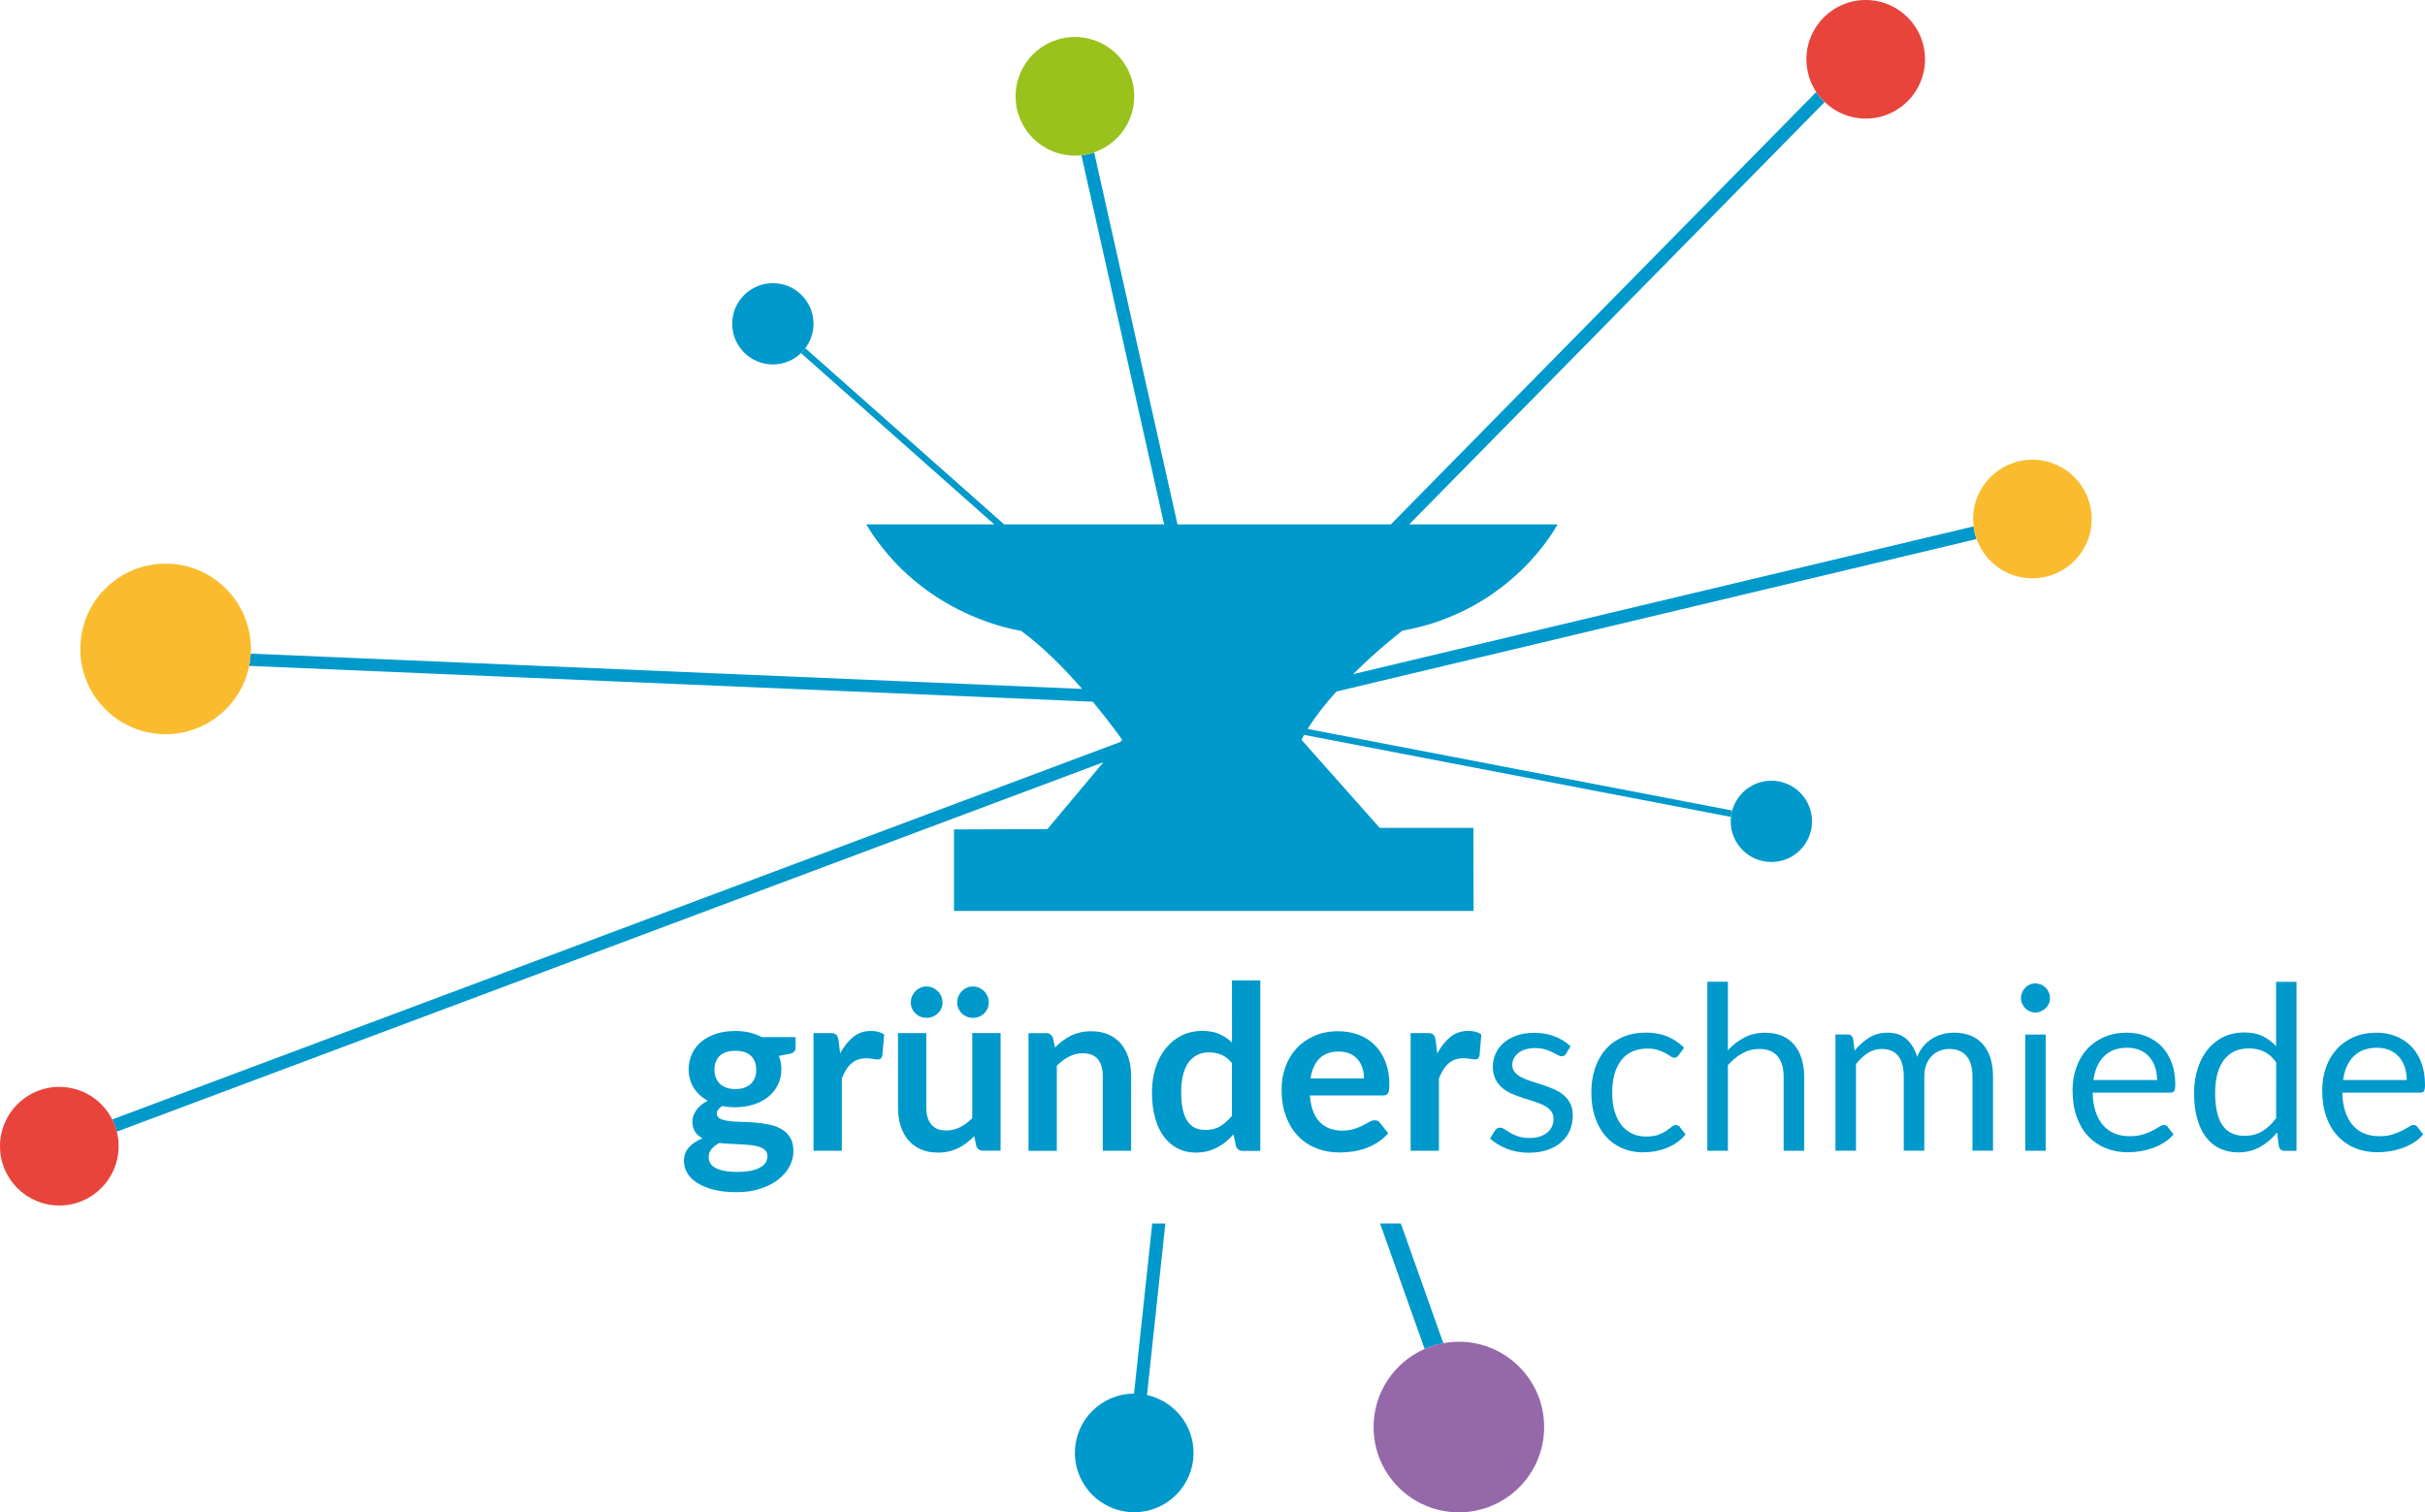 <svg xmlns="http://www.w3.org/2000/svg" xmlns:xlink="http://www.w3.org/1999/xlink" id="Ebene_1" x="0px" y="0px" viewBox="0 0 371.63 231.79" style="enable-background:new 0 0 371.63 231.79;" xml:space="preserve">
<style type="text/css">
	.st0{fill:none;}
	.st1{fill:#0099CC;}
	.st2{fill:#9568AA;}
	.st3{fill:#E8443C;}
	.st4{fill:#99C21D;}
	.st5{fill:#FABC2E;}
</style>
<g>
	<path class="st0" d="M329.35,161.97c-0.39-0.44-0.87-0.78-1.43-1.02s-1.2-0.36-1.92-0.36c-1.51,0-2.7,0.44-3.57,1.31   c-0.87,0.87-1.41,2.08-1.62,3.63h9.74c0-0.73-0.1-1.39-0.31-2C330.05,162.93,329.75,162.41,329.35,161.97z"></path>
	<path class="st0" d="M208.79,163.69c-0.16-0.5-0.4-0.93-0.71-1.31c-0.32-0.38-0.72-0.67-1.2-0.89c-0.49-0.22-1.05-0.33-1.7-0.33   c-1.27,0-2.26,0.36-2.97,1.07c-0.72,0.72-1.17,1.73-1.37,3.04h8.19C209.03,164.72,208.95,164.19,208.79,163.69z"></path>
	<path class="st0" d="M187.17,161.68c-0.58-0.25-1.2-0.37-1.87-0.37c-0.66,0-1.25,0.12-1.78,0.37s-0.98,0.62-1.35,1.12   s-0.66,1.13-0.86,1.9s-0.3,1.67-0.3,2.72c0,1.05,0.08,1.95,0.25,2.68c0.17,0.73,0.41,1.33,0.73,1.79c0.32,0.46,0.7,0.8,1.16,1   s0.97,0.31,1.53,0.31c0.9,0,1.67-0.19,2.3-0.56s1.23-0.91,1.79-1.6v-8.09C188.28,162.35,187.75,161.93,187.17,161.68z"></path>
	<path class="st0" d="M112.7,161.06c-1.07,0-1.87,0.26-2.4,0.78c-0.53,0.52-0.8,1.23-0.8,2.12c0,0.42,0.07,0.81,0.2,1.18   s0.33,0.68,0.6,0.94s0.6,0.47,1,0.62s0.87,0.22,1.4,0.22c0.54,0,1.01-0.07,1.41-0.22s0.73-0.35,0.99-0.61   c0.26-0.26,0.46-0.57,0.6-0.93s0.2-0.76,0.2-1.2c0-0.89-0.27-1.6-0.8-2.12C114.56,161.33,113.76,161.06,112.7,161.06z"></path>
	<path class="st0" d="M108.6,177.4c0,0.32,0.08,0.61,0.24,0.89c0.16,0.28,0.41,0.51,0.76,0.71c0.35,0.2,0.79,0.35,1.35,0.47   c0.55,0.11,1.22,0.17,2.02,0.17c0.81,0,1.51-0.06,2.09-0.18c0.59-0.12,1.07-0.29,1.45-0.51c0.38-0.22,0.66-0.47,0.84-0.77   c0.18-0.3,0.26-0.62,0.26-0.98s-0.11-0.64-0.32-0.85s-0.5-0.39-0.86-0.52s-0.79-0.22-1.27-0.28c-0.49-0.06-1-0.1-1.55-0.13   s-1.11-0.06-1.69-0.08s-1.15-0.07-1.7-0.14c-0.48,0.27-0.87,0.59-1.17,0.95C108.75,176.5,108.6,176.92,108.6,177.4z"></path>
	<path class="st0" d="M346.91,161.17c-0.68-0.32-1.44-0.47-2.29-0.47c-1.65,0-2.92,0.59-3.82,1.78c-0.89,1.18-1.34,2.87-1.34,5.06   c0,1.16,0.1,2.15,0.3,2.98c0.2,0.83,0.49,1.51,0.88,2.04c0.39,0.53,0.86,0.92,1.42,1.17s1.2,0.37,1.92,0.37   c1.03,0,1.93-0.23,2.7-0.7s1.47-1.13,2.12-1.99v-8.6C348.22,162.03,347.59,161.49,346.91,161.17z"></path>
	<path class="st0" d="M367.61,161.97c-0.39-0.44-0.87-0.78-1.43-1.02s-1.2-0.36-1.92-0.36c-1.51,0-2.7,0.44-3.57,1.31   c-0.87,0.87-1.41,2.08-1.62,3.63h9.74c0-0.73-0.1-1.39-0.31-2C368.31,162.93,368.01,162.41,367.61,161.97z"></path>
	<path class="st1" d="M114.87,158.26c-0.67-0.16-1.4-0.24-2.17-0.24c-1.03,0-1.98,0.13-2.86,0.4c-0.87,0.27-1.63,0.66-2.27,1.17   c-0.64,0.51-1.14,1.12-1.49,1.85s-0.54,1.53-0.54,2.42c0,1.1,0.26,2.06,0.78,2.88s1.24,1.48,2.15,1.97   c-0.4,0.2-0.75,0.42-1.05,0.68s-0.55,0.52-0.74,0.8c-0.19,0.28-0.34,0.57-0.43,0.85s-0.14,0.57-0.14,0.83   c0,0.67,0.14,1.21,0.42,1.62c0.28,0.41,0.66,0.74,1.13,0.99c-0.88,0.34-1.57,0.8-2.08,1.37s-0.77,1.28-0.77,2.11   c0,0.62,0.16,1.22,0.49,1.79c0.33,0.57,0.83,1.08,1.49,1.52c0.67,0.44,1.51,0.79,2.51,1.06c1.01,0.26,2.19,0.4,3.55,0.4   c1.38,0,2.62-0.18,3.7-0.54c1.08-0.36,2-0.83,2.74-1.42c0.74-0.59,1.31-1.25,1.71-2c0.39-0.75,0.59-1.52,0.59-2.32   c0-0.86-0.17-1.56-0.5-2.1c-0.33-0.54-0.78-0.98-1.33-1.29c-0.55-0.32-1.18-0.55-1.88-0.69s-1.42-0.25-2.16-0.31   s-1.46-0.1-2.16-0.11s-1.33-0.06-1.88-0.13c-0.55-0.07-0.99-0.19-1.33-0.36s-0.5-0.44-0.5-0.8c0-0.42,0.28-0.8,0.84-1.14   c0.64,0.13,1.31,0.19,1.99,0.19c1,0,1.93-0.14,2.79-0.41c0.86-0.28,1.61-0.67,2.24-1.17s1.13-1.12,1.49-1.84   c0.36-0.72,0.54-1.53,0.54-2.42c0-0.38-0.03-0.73-0.1-1.07s-0.16-0.66-0.27-0.97l1.62-0.3c0.62-0.12,0.93-0.43,0.93-0.95v-1.62   h-5.19C116.17,158.65,115.54,158.42,114.87,158.26z M110.22,175.18c0.55,0.07,1.12,0.12,1.7,0.14s1.14,0.05,1.69,0.08   s1.06,0.07,1.55,0.13c0.49,0.06,0.91,0.15,1.27,0.28s0.65,0.3,0.86,0.52s0.32,0.5,0.32,0.85s-0.09,0.68-0.26,0.98   c-0.18,0.3-0.45,0.56-0.84,0.77c-0.38,0.22-0.86,0.39-1.45,0.51c-0.59,0.12-1.28,0.18-2.09,0.18c-0.8,0-1.47-0.06-2.02-0.17   c-0.55-0.11-1-0.27-1.35-0.47c-0.35-0.2-0.6-0.44-0.76-0.71c-0.16-0.28-0.24-0.57-0.24-0.89c0-0.48,0.15-0.9,0.45-1.27   C109.35,175.77,109.74,175.45,110.22,175.18z M115.69,165.16c-0.13,0.36-0.33,0.67-0.6,0.93c-0.26,0.26-0.6,0.46-0.99,0.61   s-0.87,0.22-1.41,0.22c-0.53,0-0.99-0.07-1.4-0.22s-0.74-0.35-1-0.62s-0.46-0.58-0.6-0.94s-0.2-0.76-0.2-1.18   c0-0.89,0.27-1.6,0.8-2.12c0.53-0.52,1.33-0.78,2.4-0.78c1.07,0,1.87,0.26,2.4,0.78c0.53,0.52,0.8,1.23,0.8,2.12   C115.9,164.4,115.83,164.8,115.69,165.16z"></path>
	<path class="st1" d="M130.77,158.93c-0.77,0.62-1.45,1.46-2.02,2.54l-0.25-2.04c-0.06-0.41-0.18-0.69-0.35-0.85   c-0.18-0.16-0.49-0.24-0.93-0.24h-2.55v18.04h4.34v-11.11c0.2-0.48,0.41-0.91,0.64-1.28c0.23-0.38,0.49-0.69,0.79-0.96   s0.64-0.47,1.01-0.61c0.38-0.14,0.8-0.21,1.28-0.21c0.33,0,0.67,0.03,1.01,0.09c0.35,0.06,0.61,0.09,0.78,0.09   c0.19,0,0.34-0.04,0.45-0.13s0.2-0.24,0.25-0.45l0.28-3.25c-0.5-0.36-1.17-0.54-2-0.54C132.46,158,131.55,158.31,130.77,158.93z"></path>
	<path class="st1" d="M141.05,155.83c0.29,0.12,0.59,0.18,0.91,0.18c0.34,0,0.66-0.06,0.96-0.18s0.56-0.29,0.79-0.5   s0.41-0.46,0.54-0.75c0.13-0.29,0.19-0.59,0.19-0.92c0-0.34-0.06-0.66-0.19-0.96s-0.31-0.56-0.54-0.78s-0.49-0.4-0.79-0.53   s-0.62-0.19-0.96-0.19c-0.32,0-0.62,0.06-0.91,0.19c-0.29,0.13-0.54,0.3-0.76,0.53s-0.39,0.48-0.52,0.78s-0.19,0.62-0.19,0.96   c0,0.33,0.06,0.64,0.19,0.92c0.13,0.29,0.3,0.54,0.52,0.75S140.76,155.71,141.05,155.83z"></path>
	<path class="st1" d="M148.16,155.83c0.29,0.12,0.6,0.18,0.93,0.18c0.34,0,0.66-0.06,0.96-0.18s0.56-0.29,0.77-0.5   c0.22-0.21,0.39-0.46,0.52-0.75c0.13-0.29,0.19-0.59,0.19-0.92c0-0.34-0.06-0.66-0.19-0.96s-0.3-0.56-0.52-0.78   c-0.22-0.22-0.48-0.4-0.77-0.53s-0.62-0.19-0.96-0.19c-0.33,0-0.64,0.06-0.93,0.19s-0.55,0.3-0.76,0.53   c-0.22,0.22-0.39,0.48-0.52,0.78c-0.13,0.3-0.19,0.62-0.19,0.96c0,0.33,0.06,0.64,0.19,0.92c0.13,0.29,0.3,0.54,0.52,0.75   C147.61,155.54,147.87,155.71,148.16,155.83z"></path>
	<path class="st1" d="M148.99,171.39c-0.59,0.59-1.21,1.05-1.86,1.38c-0.66,0.33-1.36,0.5-2.11,0.5c-1.02,0-1.78-0.3-2.29-0.91   c-0.51-0.6-0.77-1.46-0.77-2.56v-11.46h-4.34v11.46c0,1.01,0.13,1.93,0.4,2.77s0.65,1.56,1.17,2.17c0.52,0.61,1.15,1.08,1.91,1.42   c0.76,0.33,1.63,0.5,2.61,0.5c0.61,0,1.17-0.06,1.69-0.18c0.52-0.12,1-0.29,1.46-0.51c0.46-0.22,0.88-0.49,1.28-0.8   s0.79-0.65,1.16-1.03l0.3,1.44c0.15,0.53,0.52,0.79,1.09,0.79h2.65v-18.04h-4.34V171.39z"></path>
	<path class="st1" d="M168.24,162.34c0.5,0.6,0.76,1.46,0.76,2.56v11.48h4.34V164.9c0-1.01-0.13-1.93-0.4-2.77   c-0.26-0.84-0.65-1.56-1.16-2.16c-0.51-0.6-1.15-1.07-1.91-1.41c-0.76-0.33-1.64-0.5-2.62-0.5c-0.61,0-1.17,0.06-1.69,0.18   c-0.52,0.12-1,0.29-1.45,0.51s-0.88,0.49-1.28,0.79s-0.79,0.64-1.15,1.02l-0.3-1.42c-0.18-0.53-0.54-0.79-1.11-0.79h-2.65v18.04   h4.34v-13.05c0.59-0.59,1.21-1.05,1.86-1.39c0.66-0.34,1.36-0.51,2.11-0.51C166.97,161.43,167.74,161.74,168.24,162.34z"></path>
	<path class="st1" d="M188.78,159.78c-0.56-0.54-1.2-0.97-1.92-1.29c-0.72-0.32-1.58-0.48-2.58-0.48c-1.18,0-2.25,0.24-3.2,0.71   c-0.95,0.47-1.76,1.13-2.44,1.98c-0.68,0.84-1.2,1.84-1.56,2.99s-0.54,2.39-0.54,3.73c0,1.48,0.16,2.79,0.48,3.94   c0.32,1.15,0.78,2.11,1.37,2.89c0.59,0.78,1.3,1.38,2.12,1.79c0.82,0.41,1.72,0.62,2.71,0.62c0.63,0,1.22-0.07,1.77-0.2   s1.05-0.33,1.53-0.57c0.47-0.25,0.92-0.54,1.33-0.88s0.8-0.72,1.18-1.14l0.37,1.74c0.15,0.53,0.52,0.79,1.09,0.79h2.65v-26.13   h-4.34V159.78z M188.78,171.03c-0.56,0.69-1.16,1.22-1.79,1.6s-1.4,0.56-2.3,0.56c-0.56,0-1.07-0.1-1.53-0.31s-0.84-0.54-1.16-1   c-0.32-0.46-0.56-1.06-0.73-1.79c-0.17-0.73-0.25-1.63-0.25-2.68c0-1.04,0.1-1.95,0.3-2.72s0.49-1.4,0.86-1.9s0.83-0.87,1.35-1.12   s1.12-0.37,1.78-0.37c0.67,0,1.29,0.12,1.87,0.37s1.12,0.67,1.61,1.27V171.03z"></path>
	<path class="st1" d="M212.74,173.69l-1.25-1.58c-0.18-0.27-0.45-0.4-0.81-0.4c-0.27,0-0.55,0.08-0.84,0.25s-0.62,0.35-1,0.54   c-0.38,0.2-0.83,0.38-1.34,0.54s-1.12,0.25-1.82,0.25c-0.7,0-1.34-0.11-1.93-0.33c-0.58-0.22-1.08-0.54-1.5-0.98   c-0.42-0.44-0.76-1-1.02-1.67c-0.26-0.67-0.42-1.47-0.49-2.4h11.16c0.4,0,0.67-0.11,0.81-0.34s0.21-0.67,0.21-1.33   c0-1.3-0.2-2.46-0.59-3.47c-0.39-1.01-0.94-1.87-1.63-2.57c-0.69-0.7-1.52-1.23-2.48-1.59c-0.96-0.36-2.01-0.55-3.15-0.55   c-1.35,0-2.56,0.24-3.63,0.7c-1.07,0.47-1.98,1.1-2.73,1.91c-0.74,0.8-1.32,1.75-1.71,2.83c-0.4,1.08-0.6,2.24-0.6,3.47   c0,1.58,0.23,2.97,0.69,4.18c0.46,1.2,1.08,2.21,1.88,3.02c0.8,0.82,1.73,1.43,2.81,1.85s2.24,0.62,3.5,0.62   c0.63,0,1.29-0.05,1.96-0.14c0.67-0.09,1.34-0.25,1.99-0.48s1.27-0.53,1.87-0.91S212.26,174.25,212.74,173.69z M202.21,162.24   c0.71-0.71,1.71-1.07,2.97-1.07c0.64,0,1.21,0.11,1.7,0.33c0.49,0.22,0.89,0.51,1.2,0.89c0.32,0.38,0.55,0.81,0.71,1.31   s0.24,1.03,0.24,1.59h-8.19C201.04,163.97,201.49,162.96,202.21,162.24z"></path>
	<path class="st1" d="M221.17,163.98c0.23-0.38,0.49-0.69,0.79-0.96s0.64-0.47,1.01-0.61c0.38-0.14,0.8-0.21,1.28-0.21   c0.33,0,0.67,0.03,1.01,0.09c0.35,0.06,0.61,0.09,0.78,0.09c0.19,0,0.34-0.04,0.45-0.13s0.2-0.24,0.25-0.45l0.28-3.25   c-0.5-0.36-1.17-0.54-2-0.54c-1.06,0-1.97,0.31-2.74,0.92c-0.77,0.62-1.45,1.46-2.02,2.54l-0.25-2.04   c-0.06-0.41-0.18-0.69-0.35-0.85c-0.18-0.16-0.49-0.24-0.93-0.24h-2.55v18.04h4.34v-11.11   C220.73,164.79,220.94,164.36,221.17,163.98z"></path>
	<path class="st1" d="M239.57,167.8c-0.43-0.35-0.93-0.64-1.48-0.88c-0.55-0.23-1.12-0.45-1.7-0.64c-0.58-0.19-1.15-0.38-1.7-0.54   c-0.55-0.17-1.04-0.37-1.48-0.59s-0.78-0.49-1.05-0.79c-0.26-0.3-0.4-0.69-0.4-1.14c0-0.36,0.08-0.7,0.24-1.01   c0.16-0.31,0.39-0.58,0.69-0.82s0.66-0.42,1.08-0.55c0.42-0.13,0.9-0.2,1.42-0.2c0.61,0,1.14,0.07,1.58,0.2   c0.45,0.13,0.83,0.28,1.15,0.44s0.6,0.3,0.82,0.43c0.22,0.13,0.42,0.19,0.6,0.19c0.29,0,0.51-0.13,0.65-0.39l0.7-1.14   c-0.68-0.64-1.49-1.15-2.42-1.52c-0.93-0.37-1.98-0.55-3.16-0.55c-1.01,0-1.9,0.14-2.69,0.42c-0.79,0.28-1.45,0.66-1.99,1.13   c-0.54,0.47-0.95,1.03-1.23,1.65s-0.42,1.28-0.42,1.96c0,0.76,0.13,1.41,0.4,1.94c0.26,0.53,0.61,0.98,1.05,1.35   c0.43,0.36,0.93,0.67,1.49,0.91s1.13,0.45,1.71,0.64s1.15,0.37,1.71,0.54s1.05,0.37,1.49,0.6c0.43,0.23,0.78,0.5,1.05,0.83   c0.26,0.32,0.4,0.73,0.4,1.22c0,0.4-0.07,0.77-0.22,1.12s-0.37,0.66-0.68,0.93c-0.3,0.27-0.69,0.48-1.14,0.64   c-0.46,0.16-0.99,0.24-1.6,0.24c-0.72,0-1.31-0.08-1.79-0.25c-0.48-0.16-0.89-0.34-1.22-0.54c-0.33-0.2-0.62-0.38-0.85-0.54   c-0.23-0.16-0.46-0.25-0.67-0.25c-0.2,0-0.36,0.04-0.49,0.12s-0.24,0.2-0.33,0.35l-0.74,1.2c0.7,0.63,1.56,1.15,2.57,1.56   c1.01,0.4,2.13,0.61,3.38,0.61c1.09,0,2.05-0.15,2.88-0.44c0.83-0.29,1.54-0.69,2.11-1.2s1.01-1.11,1.3-1.81   c0.29-0.7,0.44-1.46,0.44-2.28c0-0.71-0.13-1.33-0.4-1.84S240,168.15,239.57,167.8z"></path>
	<path class="st1" d="M256.82,172.44c-0.21,0-0.42,0.09-0.64,0.27c-0.22,0.18-0.49,0.38-0.81,0.61c-0.32,0.22-0.73,0.42-1.22,0.61   c-0.49,0.18-1.12,0.27-1.88,0.27c-0.8,0-1.52-0.15-2.15-0.45s-1.18-0.73-1.63-1.3s-0.8-1.27-1.05-2.11   c-0.25-0.84-0.37-1.8-0.37-2.87c0-1.03,0.11-1.96,0.34-2.8c0.23-0.83,0.57-1.54,1.02-2.13c0.45-0.59,1.01-1.04,1.68-1.35   s1.44-0.47,2.32-0.47c0.66,0,1.21,0.07,1.66,0.22s0.83,0.31,1.14,0.48s0.57,0.34,0.78,0.48c0.21,0.15,0.4,0.22,0.58,0.22   c0.16,0,0.29-0.04,0.39-0.11s0.19-0.17,0.28-0.3l0.83-1.12c-0.74-0.74-1.58-1.31-2.54-1.71c-0.96-0.41-2.06-0.61-3.31-0.61   c-1.35,0-2.54,0.23-3.58,0.69c-1.04,0.46-1.91,1.09-2.62,1.91c-0.71,0.81-1.25,1.79-1.62,2.91s-0.55,2.35-0.55,3.67   c0,1.45,0.2,2.75,0.6,3.89s0.95,2.09,1.65,2.87c0.7,0.78,1.53,1.38,2.49,1.79c0.96,0.41,1.99,0.62,3.1,0.62   c0.64,0,1.28-0.05,1.9-0.16s1.22-0.27,1.79-0.5c0.57-0.23,1.1-0.51,1.59-0.85c0.49-0.34,0.93-0.75,1.32-1.23l-0.88-1.14   C257.28,172.54,257.08,172.44,256.82,172.44z"></path>
	<path class="st1" d="M274.97,160.14c-0.5-0.59-1.12-1.05-1.86-1.37c-0.75-0.32-1.6-0.48-2.58-0.48c-1.21,0-2.27,0.24-3.2,0.73   c-0.93,0.49-1.77,1.13-2.53,1.94v-10.48h-3.15v25.9h3.15v-13.12c0.67-0.76,1.4-1.37,2.21-1.81c0.8-0.45,1.67-0.67,2.61-0.67   c1.25,0,2.19,0.37,2.8,1.12c0.62,0.75,0.92,1.79,0.92,3.14v11.34h3.15v-11.34c0-1.01-0.13-1.93-0.39-2.76   C275.85,161.45,275.47,160.73,274.97,160.14z"></path>
	<path class="st1" d="M303.86,160.04c-0.51-0.57-1.13-1.01-1.86-1.31c-0.73-0.3-1.57-0.45-2.51-0.45c-0.59,0-1.16,0.07-1.73,0.21   c-0.57,0.14-1.11,0.36-1.61,0.67s-0.96,0.69-1.36,1.16s-0.74,1.03-0.99,1.67c-0.33-1.14-0.87-2.04-1.61-2.71s-1.71-1-2.91-1   c-1.08,0-2.03,0.26-2.85,0.77s-1.56,1.18-2.21,1.99l-0.23-1.83c-0.11-0.43-0.38-0.65-0.83-0.65h-1.88v17.81h3.15V163.1   c0.55-0.71,1.15-1.28,1.81-1.7s1.37-0.62,2.14-0.62c1.1,0,1.94,0.35,2.51,1.05c0.57,0.7,0.86,1.77,0.86,3.2v11.34h3.15v-11.34   c0-0.7,0.1-1.32,0.31-1.85s0.48-0.98,0.83-1.33s0.76-0.62,1.22-0.8c0.46-0.18,0.95-0.27,1.47-0.27c1.15,0,2.03,0.36,2.64,1.08   c0.61,0.72,0.91,1.78,0.91,3.17v11.34h3.15v-11.34c0-1.08-0.13-2.04-0.4-2.88C304.76,161.33,304.37,160.62,303.86,160.04z"></path>
	<path class="st1" d="M313.49,151.39c-0.21-0.21-0.45-0.37-0.72-0.48s-0.57-0.18-0.87-0.18s-0.59,0.06-0.85,0.18   s-0.5,0.28-0.69,0.48c-0.2,0.21-0.36,0.45-0.47,0.72c-0.12,0.28-0.18,0.57-0.18,0.87s0.06,0.59,0.18,0.85   c0.12,0.26,0.27,0.5,0.47,0.7c0.2,0.21,0.43,0.37,0.69,0.48s0.55,0.18,0.85,0.18s0.59-0.06,0.87-0.18s0.52-0.28,0.72-0.48   c0.21-0.2,0.37-0.44,0.49-0.7s0.18-0.55,0.18-0.85s-0.06-0.59-0.18-0.87S313.7,151.59,313.49,151.39z"></path>
	<rect x="310.37" y="158.57" class="st1" width="3.13" height="17.81"></rect>
	<path class="st1" d="M331.25,160.37c-0.66-0.67-1.45-1.19-2.36-1.55s-1.9-0.54-2.96-0.54c-1.29,0-2.45,0.23-3.48,0.68   c-1.03,0.45-1.91,1.07-2.62,1.86s-1.26,1.73-1.64,2.8c-0.38,1.08-0.57,2.24-0.57,3.48c0,1.54,0.21,2.89,0.63,4.08   c0.42,1.18,1.01,2.18,1.77,2.98c0.76,0.8,1.65,1.41,2.69,1.83c1.04,0.42,2.17,0.62,3.4,0.62c0.64,0,1.29-0.06,1.95-0.17   s1.29-0.28,1.91-0.5c0.62-0.22,1.19-0.51,1.73-0.85s1-0.75,1.39-1.22l-0.88-1.14c-0.14-0.2-0.34-0.3-0.6-0.3   c-0.2,0-0.44,0.09-0.71,0.27s-0.62,0.38-1.03,0.59s-0.9,0.41-1.47,0.59c-0.57,0.18-1.25,0.27-2.03,0.27   c-0.84,0-1.61-0.14-2.29-0.41s-1.27-0.69-1.76-1.25c-0.49-0.56-0.88-1.25-1.16-2.08c-0.28-0.83-0.43-1.81-0.46-2.94h11.9   c0.29,0,0.49-0.08,0.6-0.25s0.16-0.49,0.16-0.99c0-1.27-0.19-2.39-0.56-3.38C332.43,161.88,331.92,161.04,331.25,160.37z    M320.82,165.53c0.21-1.55,0.75-2.76,1.62-3.63c0.87-0.87,2.06-1.31,3.57-1.31c0.71,0,1.35,0.12,1.92,0.36s1.04,0.58,1.43,1.02   s0.69,0.96,0.9,1.57c0.2,0.6,0.31,1.27,0.31,2H320.82z"></path>
	<path class="st1" d="M348.81,160.36c-0.61-0.67-1.3-1.19-2.08-1.56c-0.78-0.37-1.71-0.55-2.8-0.55c-1.2,0-2.27,0.24-3.23,0.71   c-0.96,0.47-1.76,1.13-2.42,1.96s-1.16,1.81-1.51,2.95c-0.35,1.13-0.53,2.35-0.53,3.67c0,1.48,0.16,2.78,0.48,3.92   c0.32,1.14,0.77,2.09,1.35,2.85c0.59,0.76,1.29,1.34,2.13,1.73s1.76,0.59,2.78,0.59c1.27,0,2.39-0.28,3.37-0.83s1.85-1.3,2.61-2.22   l0.28,2.16c0.12,0.43,0.4,0.65,0.84,0.65h1.86v-25.9h-3.13V160.36z M348.81,171.4c-0.65,0.86-1.35,1.52-2.12,1.99   s-1.67,0.7-2.7,0.7c-0.71,0-1.35-0.12-1.92-0.37s-1.04-0.64-1.42-1.17c-0.39-0.53-0.68-1.21-0.88-2.04c-0.2-0.83-0.3-1.82-0.3-2.98   c0-2.19,0.45-3.88,1.34-5.06c0.89-1.18,2.16-1.78,3.82-1.78c0.84,0,1.61,0.16,2.29,0.47s1.31,0.86,1.9,1.64V171.4z"></path>
	<path class="st1" d="M371.47,167.24c0.11-0.16,0.16-0.49,0.16-0.99c0-1.27-0.19-2.39-0.56-3.38c-0.38-0.99-0.89-1.82-1.56-2.5   s-1.45-1.19-2.36-1.55s-1.9-0.54-2.96-0.54c-1.29,0-2.45,0.23-3.48,0.68c-1.03,0.45-1.91,1.07-2.62,1.86s-1.26,1.73-1.64,2.8   c-0.38,1.08-0.57,2.24-0.57,3.48c0,1.54,0.21,2.89,0.63,4.08c0.42,1.18,1.01,2.18,1.77,2.98c0.76,0.8,1.65,1.41,2.69,1.83   c1.04,0.42,2.17,0.62,3.4,0.62c0.64,0,1.29-0.06,1.95-0.17s1.29-0.28,1.91-0.5c0.62-0.22,1.19-0.51,1.73-0.85s1-0.75,1.39-1.22   l-0.88-1.14c-0.14-0.2-0.34-0.3-0.6-0.3c-0.2,0-0.44,0.09-0.71,0.27s-0.62,0.38-1.03,0.59s-0.9,0.41-1.47,0.59   c-0.57,0.18-1.25,0.27-2.03,0.27c-0.84,0-1.61-0.14-2.29-0.41s-1.27-0.69-1.76-1.25c-0.49-0.56-0.88-1.25-1.16-2.08   c-0.28-0.83-0.43-1.81-0.46-2.94h11.9C371.17,167.48,371.37,167.4,371.47,167.24z M359.08,165.53c0.21-1.55,0.75-2.76,1.62-3.63   c0.87-0.87,2.06-1.31,3.57-1.31c0.71,0,1.35,0.12,1.92,0.36s1.04,0.58,1.43,1.02s0.69,0.96,0.9,1.57c0.2,0.6,0.31,1.27,0.31,2   H359.08z"></path>
	<g>
		<g>
			<path class="st1" d="M175.78,213.82l2.81-26.29h-2.01l-2.79,26.07c-5.01,0.02-9.06,4.08-9.06,9.09c0,5.02,4.07,9.09,9.09,9.09     s9.09-4.07,9.09-9.09C182.92,218.35,179.86,214.72,175.78,213.82z"></path>
		</g>
	</g>
	<g>
		<g>
			<path class="st1" d="M214.68,187.53h-3.18l6.82,19.23c0.91-0.4,1.87-0.69,2.87-0.88L214.68,187.53z"></path>
		</g>
	</g>
	<g>
		<g>
			<path class="st2" d="M223.57,205.65c-0.81,0-1.6,0.08-2.38,0.23c-1,0.18-1.96,0.48-2.87,0.88c-4.6,2.02-7.82,6.61-7.82,11.97     c0,7.22,5.85,13.07,13.07,13.07s13.07-5.85,13.07-13.07C236.64,211.51,230.79,205.65,223.57,205.65z"></path>
		</g>
	</g>
	<g>
		<g>
			<path class="st1" d="M204.81,105.99l98.1-23.37c-0.22-0.62-0.38-1.27-0.46-1.94l-95.09,22.65c3.9-3.88,7.55-6.66,7.55-6.66     c16.96-3.03,23.78-16.3,23.78-16.3h-22.73l63.66-64.72c-0.48-0.46-0.92-0.98-1.29-1.54l-65.18,66.26h-32.7l-12.77-57.01     c-0.62,0.21-1.27,0.37-1.95,0.44l12.67,56.57h-24.52l-30.47-27c-0.2,0.27-0.42,0.52-0.66,0.75l29.62,26.25h-19.62     c8.62,14.31,23.69,16.3,23.69,16.3c3.36,2.41,6.68,5.81,9.39,8.92l-127.43-5.41c-0.04,0.64-0.1,1.27-0.23,1.88l129.3,5.49     l1.92,2.38c1.6,2.06,2.58,3.46,2.58,3.46l-0.27,0.33L17.2,171.58c0.3,0.59,0.53,1.22,0.7,1.87l151.2-56.62l-8.59,10.25     l-14.31,0.05v12.49h79.63l-0.03-12.73h-14.36l-11.99-13.5c0.13-0.25,0.26-0.5,0.4-0.75l65.4,12.57c0.04-0.34,0.1-0.66,0.19-0.98     l-65.05-12.5C201.61,109.77,203.16,107.81,204.81,105.99z"></path>
		</g>
	</g>
	<g>
		<g>
			<path class="st3" d="M17.9,173.45c-0.17-0.66-0.4-1.28-0.7-1.87c-1.5-2.96-4.56-4.99-8.11-4.99c-5.02,0-9.09,4.07-9.09,9.09     c0,5.02,4.07,9.09,9.09,9.09c5.02,0,9.09-4.07,9.09-9.09C18.19,174.91,18.08,174.17,17.9,173.45z"></path>
		</g>
	</g>
	<g>
		<g>
			<path class="st3" d="M285.92,0c-5.02,0-9.09,4.07-9.09,9.09c0,1.85,0.56,3.57,1.51,5.01c0.37,0.56,0.81,1.08,1.29,1.54     c1.63,1.57,3.85,2.54,6.29,2.54c5.02,0,9.09-4.07,9.09-9.09C295.01,4.07,290.94,0,285.92,0z"></path>
		</g>
	</g>
	<g>
		<g>
			<path class="st4" d="M164.73,5.67c-5.02,0-9.09,4.07-9.09,9.09c0,5.02,4.07,9.09,9.09,9.09c0.34,0,0.67-0.02,1-0.06     c0.68-0.07,1.33-0.23,1.95-0.44c3.57-1.23,6.14-4.61,6.14-8.59C173.83,9.74,169.75,5.67,164.73,5.67z"></path>
		</g>
	</g>
	<g>
		<g>
			<path class="st1" d="M271.46,119.66c-2.86,0-5.27,1.94-6,4.57c-0.09,0.32-0.16,0.65-0.19,0.98c-0.02,0.22-0.04,0.45-0.04,0.68     c0,3.44,2.79,6.23,6.23,6.23s6.23-2.79,6.23-6.23S274.9,119.66,271.46,119.66z"></path>
		</g>
	</g>
	<g>
		<g>
			<path class="st1" d="M118.44,43.4c-3.44,0-6.23,2.79-6.23,6.23c0,3.44,2.79,6.23,6.23,6.23c1.68,0,3.19-0.66,4.31-1.74     c0.24-0.23,0.46-0.48,0.66-0.75c0.79-1.04,1.26-2.34,1.26-3.74C124.67,46.19,121.88,43.4,118.44,43.4z"></path>
		</g>
	</g>
	<g>
		<g>
			<path class="st5" d="M311.46,70.46c-5.02,0-9.09,4.07-9.09,9.09c0,0.38,0.03,0.75,0.08,1.12c0.08,0.67,0.24,1.32,0.46,1.94     c1.26,3.51,4.61,6.03,8.55,6.03c5.02,0,9.09-4.07,9.09-9.09S316.48,70.46,311.46,70.46z"></path>
		</g>
	</g>
	<path class="st5" d="M25.38,86.39c-7.22,0-13.07,5.85-13.07,13.07c0,7.22,5.85,13.07,13.07,13.07c6.32,0,11.6-4.49,12.81-10.46   c0.12-0.61,0.19-1.24,0.23-1.88c0.01-0.24,0.04-0.48,0.04-0.72C38.44,92.24,32.59,86.39,25.38,86.39z"></path>
</g>
</svg>